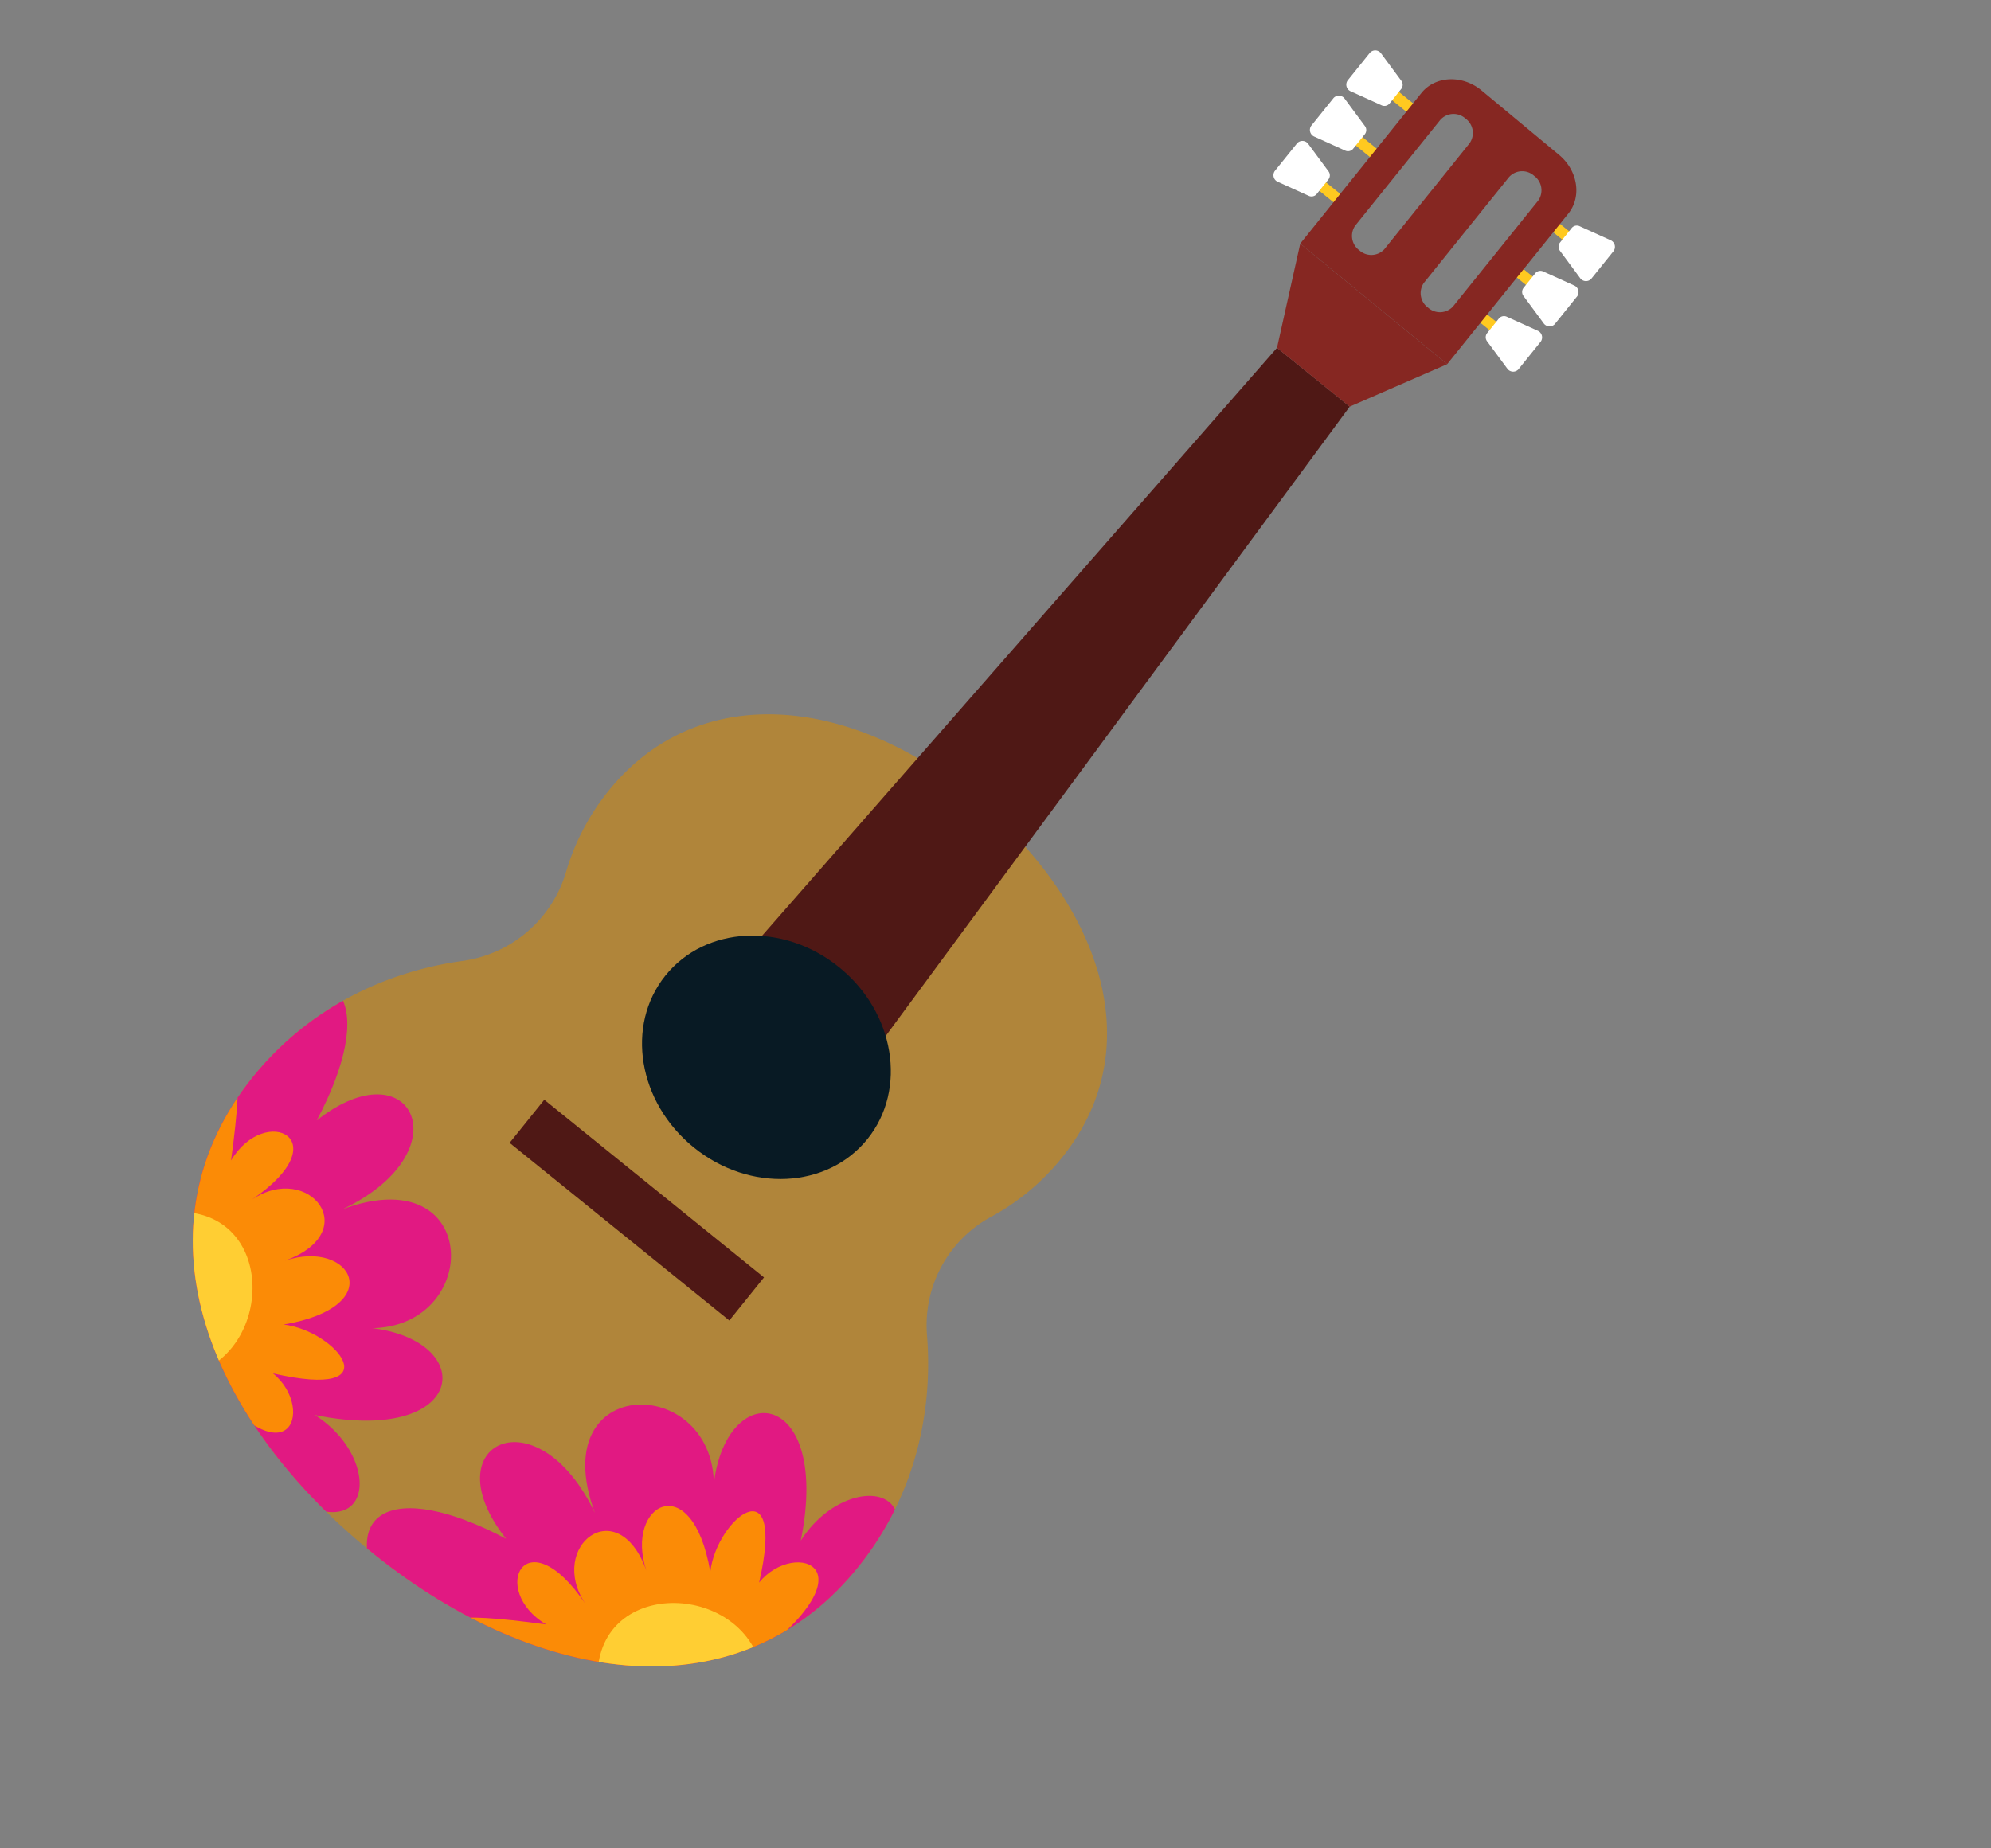 <svg xmlns="http://www.w3.org/2000/svg" xmlns:xlink="http://www.w3.org/1999/xlink" width="374.037" height="347.307" viewBox="0 0 374.037 347.307">
  <rect x="0" y="0" width="374.037" height="347.307" fill="#808080" stroke="none"/>
  <defs>
    <clipPath id="clip-path">
      <rect id="Rectangle_54" data-name="Rectangle 54" width="166.026" height="346.851" fill="none"/>
    </clipPath>
    <clipPath id="clip-path-2">
      <path id="Path_1268" data-name="Path 1268" d="M53.768,40.59C22.223,45.479-.305,66.572,5.61,93.944a44,44,0,0,0,6.7,15.567,23.679,23.679,0,0,1,.76,25.962c-7.931,13.24-11.078,28.75-7.733,44.236,7.539,34.9,43.1,46.906,82.278,39.032,39.145-7.862,67.879-33.44,61.075-68.355-3.143-16.14-12.7-29.521-25.885-38.587a23.147,23.147,0,0,1-9.741-23.59,43.905,43.905,0,0,0-.707-18.851c-5.228-20.221-23.6-29.792-45.69-29.792a84.139,84.139,0,0,0-12.9,1.026" transform="translate(-4.015 -39.564)" fill="none"/>
    </clipPath>
  </defs>
  <g id="Group_139" data-name="Group 139" transform="translate(269.554) rotate(51)">
    <path id="Path_1244" data-name="Path 1244" d="M11.778,9.306l.428,1.976L23.139,8.95l-.428-1.976Z" transform="translate(35.807 21.203)" fill="#ffc920"/>
    <g id="Group_136" data-name="Group 136" transform="translate(0 0)">
      <g id="Group_135" data-name="Group 135" clip-path="url(#clip-path)">
        <path id="Path_1245" data-name="Path 1245" d="M13.405,10.269l.756,3.495a1.263,1.263,0,0,0,1.22.945l6.286.279a1.354,1.354,0,0,0,1.479-1.523L21.724,6.879a1.366,1.366,0,0,0-1.98-.788L14.128,8.907a1.252,1.252,0,0,0-.723,1.362" transform="translate(40.676 18.024)" fill="#fff"/>
        <path id="Path_1246" data-name="Path 1246" d="M11.207,6.665l.428,1.976L22.568,6.309,22.14,4.334Z" transform="translate(34.073 13.174)" fill="#ffc920"/>
        <path id="Path_1247" data-name="Path 1247" d="M12.834,7.628l.756,3.495a1.263,1.263,0,0,0,1.22.945l6.286.279a1.354,1.354,0,0,0,1.479-1.523L21.153,4.238a1.366,1.366,0,0,0-1.98-.788L13.557,6.266a1.252,1.252,0,0,0-.723,1.362" transform="translate(38.94 9.995)" fill="#fff"/>
        <path id="Path_1248" data-name="Path 1248" d="M10.637,4.024,11.065,6,22,3.668,21.57,1.693Z" transform="translate(32.338 5.146)" fill="#ffc920"/>
        <path id="Path_1249" data-name="Path 1249" d="M12.265,4.987l.756,3.495a1.259,1.259,0,0,0,1.22.945l6.286.279a1.356,1.356,0,0,0,1.479-1.523L20.584,1.6A1.367,1.367,0,0,0,18.6.809L12.988,3.625a1.243,1.243,0,0,0-.723,1.362" transform="translate(37.206 1.966)" fill="#fff"/>
        <path id="Path_1250" data-name="Path 1250" d="M12.573,5.612l-.428-1.976L1.212,5.968l.428,1.976Z" transform="translate(3.686 11.056)" fill="#ffc920"/>
        <path id="Path_1251" data-name="Path 1251" d="M9.766,8.226,9.01,4.731a1.263,1.263,0,0,0-1.22-.945L1.5,3.507A1.354,1.354,0,0,0,.025,5.03l1.422,6.585a1.366,1.366,0,0,0,1.98.788L9.043,9.588a1.252,1.252,0,0,0,.723-1.362" transform="translate(-0.001 10.657)" fill="#fff"/>
        <path id="Path_1252" data-name="Path 1252" d="M13.144,8.253l-.428-1.976L1.783,8.609l.428,1.976Z" transform="translate(5.421 19.084)" fill="#ffc920"/>
        <path id="Path_1253" data-name="Path 1253" d="M10.337,10.867,9.581,7.372a1.263,1.263,0,0,0-1.22-.945L2.075,6.148A1.354,1.354,0,0,0,.6,7.671l1.422,6.585A1.366,1.366,0,0,0,4,15.045l5.616-2.816a1.252,1.252,0,0,0,.723-1.362" transform="translate(1.735 18.686)" fill="#fff"/>
        <path id="Path_1254" data-name="Path 1254" d="M13.715,10.894l-.428-1.976L2.354,11.25l.428,1.976Z" transform="translate(7.156 27.113)" fill="#ffc920"/>
        <path id="Path_1255" data-name="Path 1255" d="M10.907,13.508l-.756-3.495a1.259,1.259,0,0,0-1.22-.945L2.645,8.789a1.354,1.354,0,0,0-1.479,1.523L2.588,16.9a1.366,1.366,0,0,0,1.98.788l5.616-2.816a1.252,1.252,0,0,0,.723-1.362" transform="translate(3.468 26.715)" fill="#fff"/>
        <path id="Path_1256" data-name="Path 1256" d="M112.359,69.355a43.908,43.908,0,0,1,.7,18.851A23.161,23.161,0,0,0,122.8,111.8c13.191,9.066,22.742,22.443,25.885,38.588,6.808,34.915-21.926,60.489-61.071,68.355-39.177,7.87-74.739-4.133-82.278-39.036-3.345-15.482-.2-31,7.733-44.232a23.679,23.679,0,0,0-.764-25.962,44.1,44.1,0,0,1-6.7-15.567C-.3,66.571,22.219,45.482,53.765,40.589c27.546-4.27,52.372,4.711,58.594,28.766" transform="translate(12.207 120.281)" fill="#b0853a"/>
        <path id="Path_1257" data-name="Path 1257" d="M7.954,18.642l27.408,158.8,30.422-6.484L25.136,14.978Z" transform="translate(24.18 45.533)" fill="#4f1815"/>
        <path id="Path_1258" data-name="Path 1258" d="M17.336,33.122,4.868,17.41l34.976-7.2L34.518,29.458Z" transform="translate(14.799 31.053)" fill="#862722"/>
        <path id="Path_1259" data-name="Path 1259" d="M32.364,50.3C19.176,53.107,10.543,64.9,13.08,76.645S28.364,95.63,41.551,92.818s21.821-14.605,19.284-26.35S45.551,47.483,32.364,50.3" transform="translate(38.42 151.062)" fill="#081a24"/>
        <path id="Path_1260" data-name="Path 1260" d="M13.691,72.7l2.194,10.157L67.8,71.789,65.611,61.632Z" transform="translate(41.622 187.369)" fill="#4f1815"/>
        <path id="Path_1261" data-name="Path 1261" d="M38.059,5.771c-.873-4.04-5.26-6.529-9.8-5.563L9.717,3.9c-4.537.966-7.507,5.026-6.634,9.062l7.668,35.5,34.976-7.2ZM12.02,9.544h0a3.357,3.357,0,0,1,4.1,2.335l5.39,24.944a3.331,3.331,0,0,1-2.78,3.8,3.358,3.358,0,0,1-4.109-2.331L9.237,13.346a3.34,3.34,0,0,1,2.784-3.8M28.5,6.3h0A3.361,3.361,0,0,1,32.6,8.627L37.99,33.571a3.332,3.332,0,0,1-2.78,3.8A3.361,3.361,0,0,1,31.1,35.042L25.716,10.1A3.33,3.33,0,0,1,28.5,6.3" transform="translate(8.912 -0.002)" fill="#862722"/>
      </g>
    </g>
    <g id="Group_138" data-name="Group 138" transform="translate(16.223 159.844)">
      <g id="Group_137" data-name="Group 137" clip-path="url(#clip-path-2)">
        <path id="Path_1262" data-name="Path 1262" d="M70.568,137.528c28.932-5.139,15.159-20.855-.691-15.5,23.784-19.647,6.933-34.406-8.513-15.837,18.266-16.7-8.828-40.321-18.257-12.569,5.927-24.5-15.781-29.538-16.027-6.711-9.434-22.14-22.5-25.453-25.473-2.436s32.434,58.178,68.961,53.055" transform="translate(-11.87 48.978)" fill="#e11982"/>
        <path id="Path_1263" data-name="Path 1263" d="M41.564,115.8C73.146,117.669,64.2,103.241,53.7,105.508c18.12-14.193,1.422-14.411-5.862-7.345,9.87-17.595-4.618-20.027-9.171-7.741,5.184-14.989-11.628-15.26-12.836-2.4,1.677-19.865-12.508-13.466-8.181-1.58-26.56-28.309-9.1,1.927-6.432,7.511S41.564,115.8,41.564,115.8" transform="translate(-6.731 66.692)" fill="#fb8b06"/>
        <path id="Path_1264" data-name="Path 1264" d="M33.932,103.174c7.579-15.239-13.6-33.117-25.271-17.769s25.271,17.769,25.271,17.769" transform="translate(3.175 81.95)" fill="#ffce33"/>
        <path id="Path_1265" data-name="Path 1265" d="M92.771,80.529c-5.139-28.932-20.855-15.159-15.5.691-19.647-23.784-34.406-6.933-15.837,8.513-16.7-18.266-40.321,8.828-12.569,18.257-24.5-5.927-29.538,15.781-6.711,16.027-22.14,9.434-25.453,22.5-2.436,25.473s58.178-32.434,53.055-68.961" transform="translate(56.532 33.702)" fill="#e11982"/>
        <path id="Path_1266" data-name="Path 1266" d="M71.045,90.2c1.867-31.582-12.561-22.641-10.294-12.137-14.193-18.12-14.411-1.422-7.345,5.862-17.595-9.87-20.027,4.618-7.741,9.171-14.989-5.184-15.26,11.628-2.4,12.836-19.865-1.677-13.466,12.508-1.58,8.181-28.309,26.56,1.927,9.1,7.511,6.432S71.045,90.2,71.045,90.2" transform="translate(74.245 47.892)" fill="#fb8b06"/>
        <path id="Path_1267" data-name="Path 1267" d="M58.417,74.385C43.177,66.805,25.3,87.988,40.648,99.656S58.417,74.385,58.417,74.385" transform="translate(89.504 61.433)" fill="#ffce33"/>
      </g>
    </g>
  </g>
</svg>
